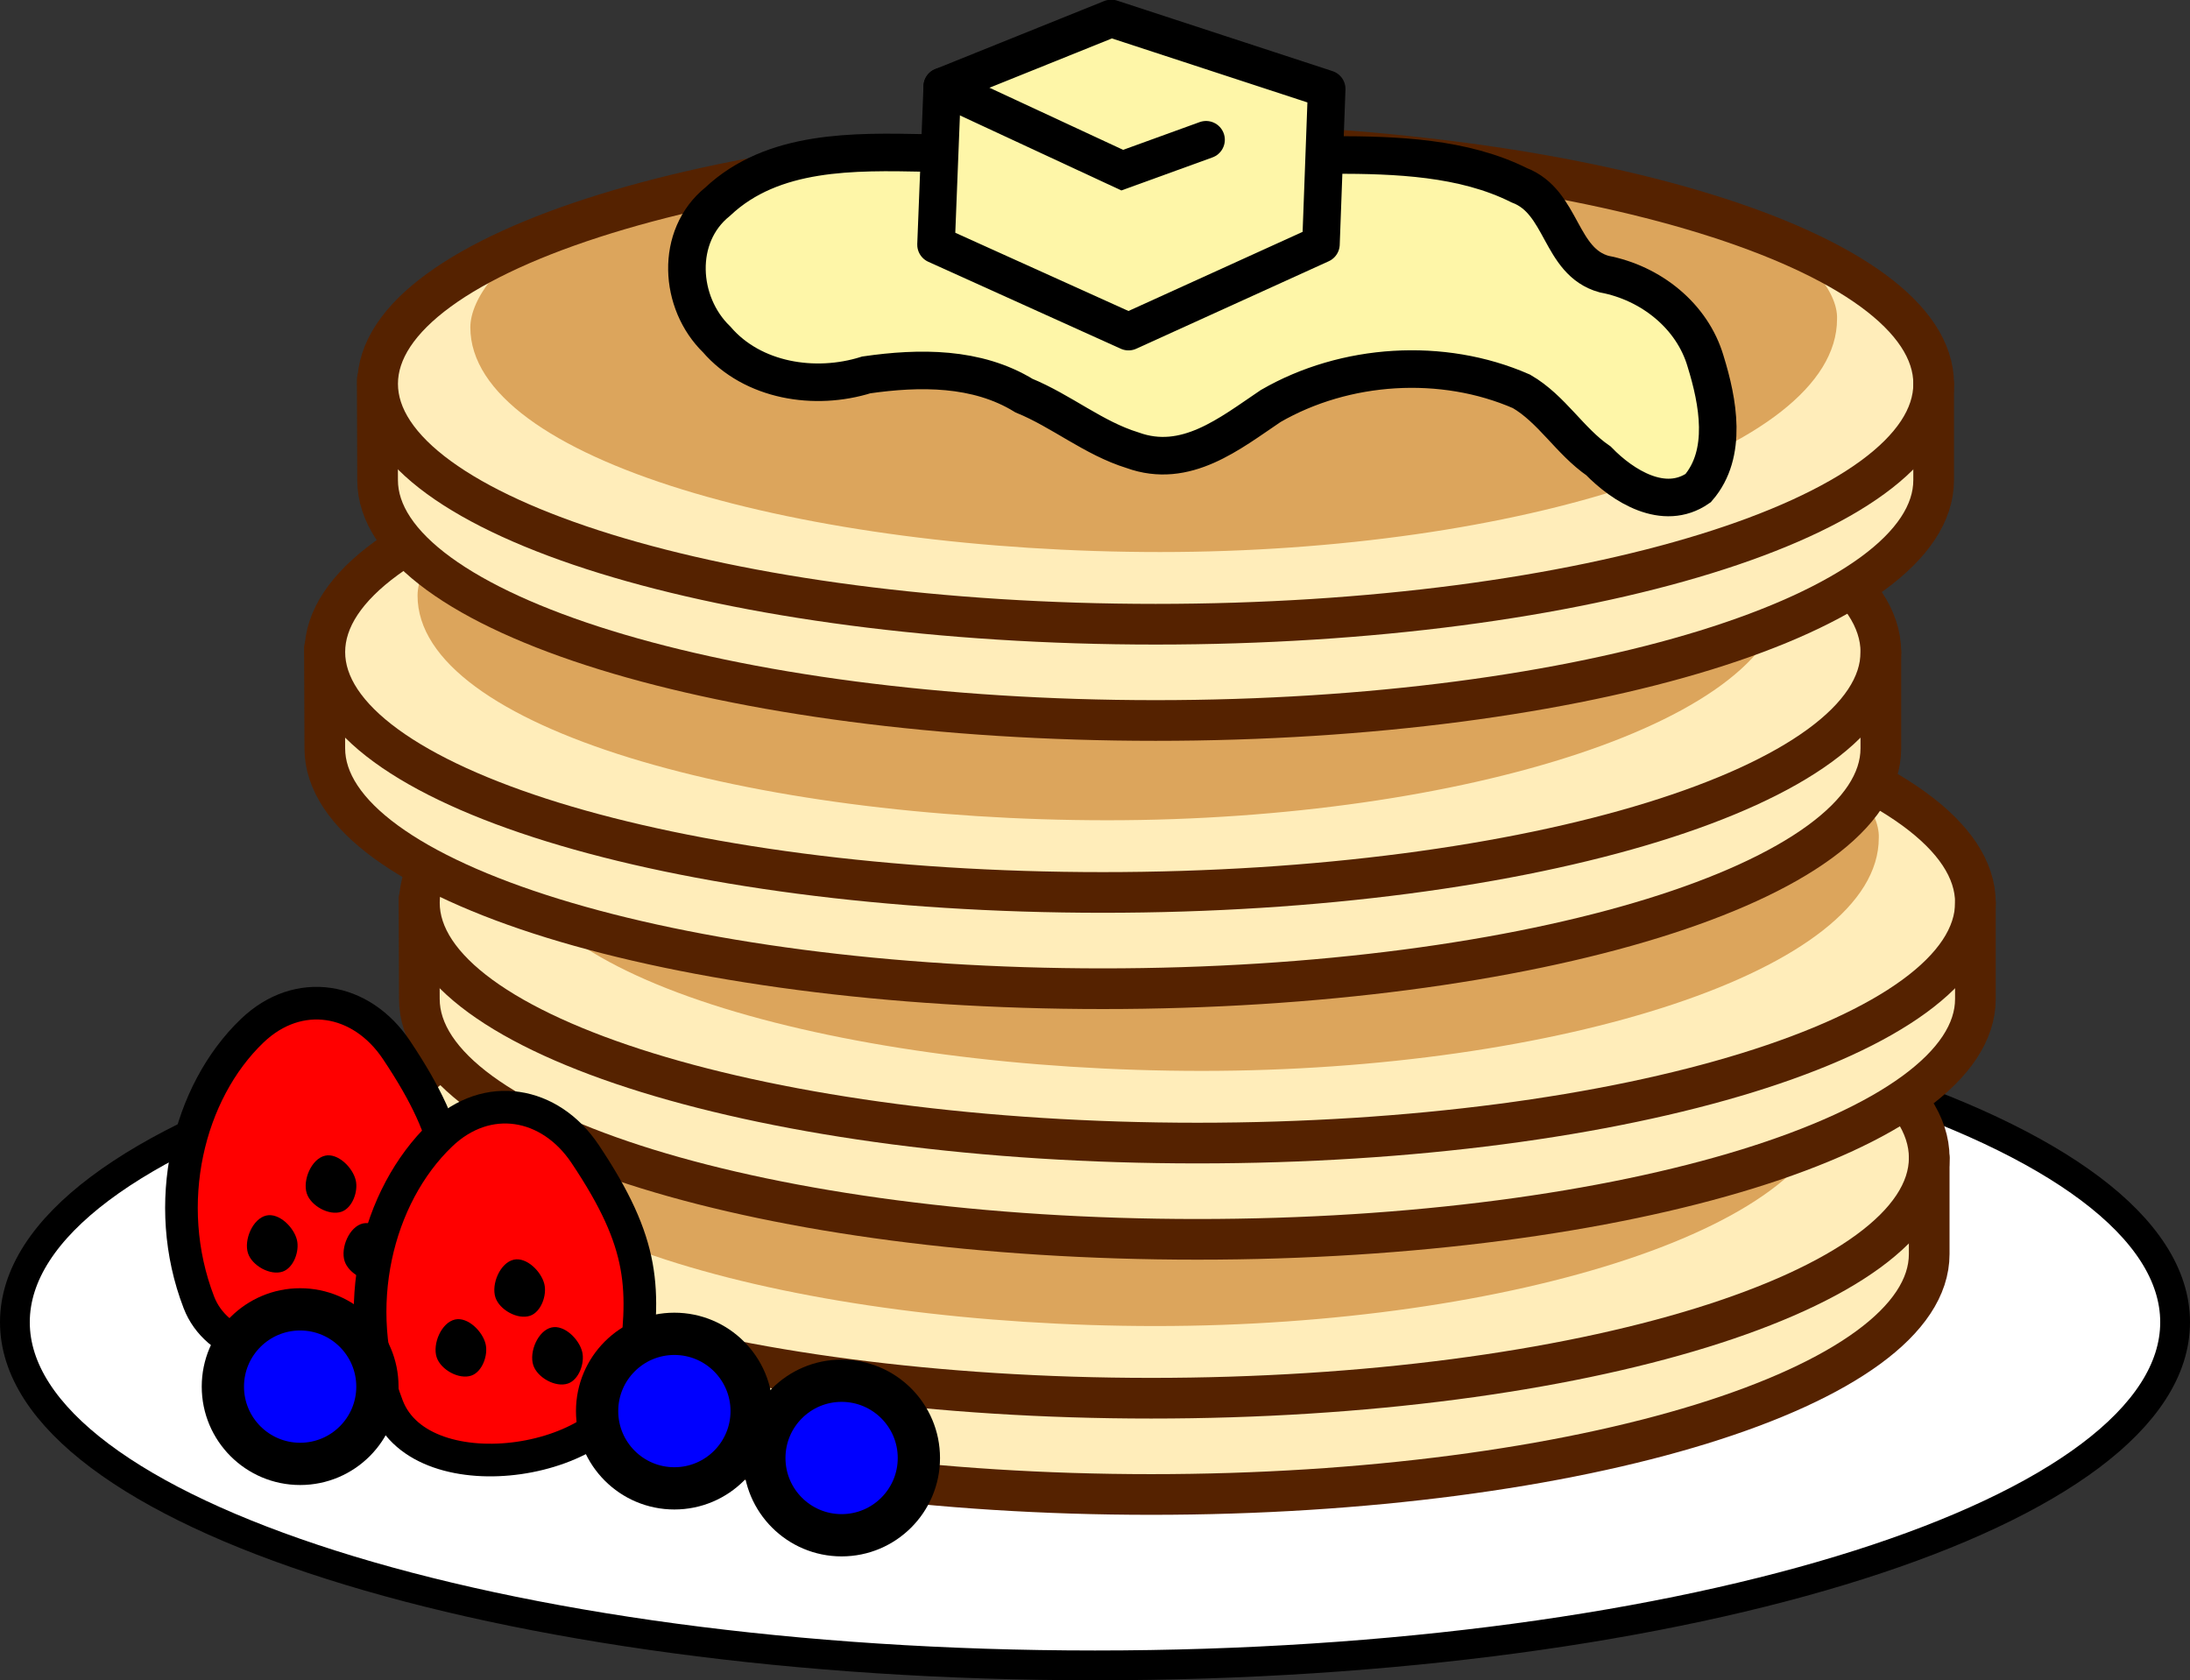 <?xml version="1.0" encoding="UTF-8"?>
<!DOCTYPE svg PUBLIC "-//W3C//DTD SVG 1.1//EN" "http://www.w3.org/Graphics/SVG/1.1/DTD/svg11.dtd">
<svg version="1.1" xmlns="http://www.w3.org/2000/svg" xmlns:xlink="http://www.w3.org/1999/xlink" x="0" y="0" width="671.145" height="514.984" viewBox="0, 0, 671.145, 514.984">
  <rect x="0" y="0" width="671.145" height="514.984" fill="#333333" stroke="none"/>
  <g id="mypic">
    <g id="path74365">
      <path d="M666.581,405.244 C666.581,463.331 518.383,510.42 335.572,510.42 C152.761,510.42 4.564,463.331 4.564,405.244 C4.564,347.156 152.761,300.067 335.572,300.067 C518.383,300.067 666.581,347.156 666.581,405.244 z" fill="#FFFFFF"/>
      <path d="M666.581,405.244 C666.581,463.331 518.383,510.42 335.572,510.42 C152.761,510.42 4.564,463.331 4.564,405.244 C4.564,347.156 152.761,300.067 335.572,300.067 C518.383,300.067 666.581,347.156 666.581,405.244 z" fill-opacity="0" stroke="#000000" stroke-width="9.127" stroke-linecap="round" stroke-linejoin="round"/>
    </g>
    <g id="g74328">
      <path d="M591.227,354.86 C591.227,395.551 484.477,428.538 352.795,428.538 C221.114,428.538 114.364,395.551 114.364,354.86 C114.364,314.168 221.114,281.181 352.795,281.181 C484.477,281.181 591.227,314.168 591.227,354.86 z" fill="#FFEDBA" id="path74318"/>
      <g id="g74326">
        <g id="path74320">
          <path d="M114.247,353.747 L114.359,384.365 C114.359,425.057 221.108,458.044 352.79,458.044 C484.472,458.044 591.221,425.057 591.221,384.365 L591.221,354.86" fill="#FFEDBA"/>
          <path d="M114.247,353.747 L114.359,384.365 C114.359,425.057 221.108,458.044 352.79,458.044 C484.472,458.044 591.221,425.057 591.221,384.365 L591.221,354.86" fill-opacity="0" stroke="#552200" stroke-width="12.465" stroke-linecap="round" stroke-linejoin="round"/>
        </g>
        <path d="M352.795,281.181 C281.855,281.191 214.613,290.962 169.34,307.84 C152.234,315.722 142.798,328.762 142.783,337.521 C142.708,378.305 245.738,406.416 354.192,406.416 C462.646,406.416 561.615,375.807 561.615,335.022 C561.984,326.476 552.138,314.863 537.767,308.427 C492.528,291.204 424.582,281.195 352.795,281.181 z" fill="#DCA55C" id="path74322"/>
        <path d="M591.227,354.86 C591.227,395.551 484.477,428.538 352.795,428.538 C221.114,428.538 114.364,395.551 114.364,354.86 C114.364,314.168 221.114,281.181 352.795,281.181 C484.477,281.181 591.227,314.168 591.227,354.86 z" fill-opacity="0" stroke="#552200" stroke-width="12.465" stroke-linecap="round" stroke-linejoin="round" id="path74324"/>
      </g>
    </g>
    <g id="g74340">
      <path d="M605.383,276.661 C605.383,317.353 498.634,350.34 366.952,350.34 C235.27,350.34 128.521,317.353 128.521,276.661 C128.521,235.97 235.27,202.983 366.952,202.983 C498.634,202.983 605.383,235.97 605.383,276.661 z" fill="#FFEDBA" id="path74330"/>
      <g id="g74338">
        <g id="path74332">
          <path d="M128.404,275.548 L128.516,306.167 C128.516,346.858 235.265,379.845 366.947,379.845 C498.629,379.845 605.378,346.858 605.378,306.167 L605.378,276.661" fill="#FFEDBA"/>
          <path d="M128.404,275.548 L128.516,306.167 C128.516,346.858 235.265,379.845 366.947,379.845 C498.629,379.845 605.378,346.858 605.378,306.167 L605.378,276.661" fill-opacity="0" stroke="#552200" stroke-width="12.465" stroke-linecap="round" stroke-linejoin="round"/>
        </g>
        <path d="M366.952,202.982 C296.011,202.992 228.769,212.764 183.497,229.641 C166.391,237.523 156.955,250.564 156.94,259.322 C156.865,300.107 259.895,328.218 368.349,328.218 C476.802,328.218 575.772,297.608 575.772,256.824 C576.141,248.278 566.294,236.664 551.924,230.229 C506.684,213.005 438.739,202.997 366.952,202.982 z" fill="#DCA55C" id="path74334"/>
        <path d="M605.383,276.661 C605.383,317.353 498.634,350.34 366.952,350.34 C235.27,350.34 128.521,317.353 128.521,276.661 C128.521,235.97 235.27,202.983 366.952,202.983 C498.634,202.983 605.383,235.97 605.383,276.661 z" fill-opacity="0" stroke="#552200" stroke-width="12.465" stroke-linecap="round" stroke-linejoin="round" id="path74336"/>
      </g>
    </g>
    <g id="g74316">
      <path d="M576.408,199.846 C576.408,240.538 469.658,273.525 337.976,273.525 C206.295,273.525 99.545,240.538 99.545,199.846 C99.545,159.155 206.295,126.168 337.976,126.168 C469.658,126.168 576.408,159.155 576.408,199.846 z" fill="#FFEDBA" id="path74306"/>
      <g id="g74314">
        <g id="path74308">
          <path d="M99.428,198.733 L99.54,229.352 C99.54,270.043 206.289,303.03 337.971,303.03 C469.653,303.03 576.402,270.043 576.402,229.352 L576.402,199.846" fill="#FFEDBA"/>
          <path d="M99.428,198.733 L99.54,229.352 C99.54,270.043 206.289,303.03 337.971,303.03 C469.653,303.03 576.402,270.043 576.402,229.352 L576.402,199.846" fill-opacity="0" stroke="#552200" stroke-width="12.465" stroke-linecap="round" stroke-linejoin="round"/>
        </g>
        <path d="M337.976,126.167 C267.035,126.177 199.794,135.949 154.521,152.826 C137.415,160.708 127.979,173.749 127.964,182.507 C127.889,223.292 230.919,251.403 339.373,251.403 C447.827,251.403 546.796,220.793 546.796,180.009 C547.165,171.463 537.318,159.849 522.948,153.414 C477.709,136.19 409.763,126.182 337.976,126.167 z" fill="#DCA55C" id="path74310"/>
        <path d="M576.408,199.846 C576.408,240.538 469.658,273.525 337.976,273.525 C206.295,273.525 99.545,240.538 99.545,199.846 C99.545,159.155 206.295,126.168 337.976,126.168 C469.658,126.168 576.408,159.155 576.408,199.846 z" fill-opacity="0" stroke="#552200" stroke-width="12.465" stroke-linecap="round" stroke-linejoin="round" id="path74312"/>
      </g>
    </g>
    <g id="g74304">
      <path d="M592.587,117.638 C592.587,158.33 485.837,191.317 354.155,191.317 C222.473,191.317 115.724,158.33 115.724,117.638 C115.724,76.947 222.473,43.96 354.155,43.96 C485.837,43.96 592.587,76.947 592.587,117.638 z" fill="#FFEDBA" id="path74284"/>
      <g id="g74289">
        <g id="ellipse73172">
          <path d="M115.607,116.525 L115.719,147.144 C115.719,187.835 222.468,220.822 354.15,220.822 C485.832,220.822 592.581,187.835 592.581,147.144 L592.581,117.638" fill="#FFEDBA"/>
          <path d="M115.607,116.525 L115.719,147.144 C115.719,187.835 222.468,220.822 354.15,220.822 C485.832,220.822 592.581,187.835 592.581,147.144 L592.581,117.638" fill-opacity="0" stroke="#552200" stroke-width="12.465" stroke-linecap="round" stroke-linejoin="round"/>
        </g>
        <path d="M354.155,43.959 C283.214,43.969 215.973,53.741 170.7,70.618 C153.594,78.5 144.158,91.541 144.143,100.299 C144.068,141.084 247.098,169.195 355.552,169.195 C464.006,169.195 562.975,138.585 562.975,97.801 C563.344,89.255 553.497,77.641 539.127,71.206 C493.888,53.982 425.942,43.974 354.155,43.959 z" fill="#DCA55C" id="path73202"/>
        <path d="M592.587,117.638 C592.587,158.33 485.837,191.317 354.155,191.317 C222.473,191.317 115.724,158.33 115.724,117.638 C115.724,76.947 222.473,43.96 354.155,43.96 C485.837,43.96 592.587,76.947 592.587,117.638 z" fill-opacity="0" stroke="#552200" stroke-width="12.465" stroke-linecap="round" stroke-linejoin="round" id="path73170"/>
      </g>
    </g>
    <g id="g74363">
      <path d="M340.551,5.653 L288.775,26.521 L287.966,46.904 L283.56,46.882 C261.714,46.453 236.855,45.846 219.914,61.81 C206.782,72.39 208.068,92.83 219.622,104.033 C230.65,116.843 249.75,119.843 265.484,114.898 C281.743,112.556 299.349,112.389 313.798,121.258 C325.339,125.984 335.093,134.281 347.048,137.975 C363.412,143.918 376.898,132.863 389.426,124.438 C412.249,111.252 442.046,109.36 466.269,119.955 C475.589,125.357 481.019,135.146 489.852,141.243 C497.37,148.973 509.943,156.855 520.427,149.59 C529.588,138.98 526.489,123.019 522.698,110.768 C518.62,96.781 505.884,86.7 491.606,84.004 C477.861,80.19 478.999,61.837 465.527,56.753 C448.452,48.214 427.821,47.498 408.985,47.478 L405.838,47.455 L406.579,27.271 z" fill="#FEF6A8" id="path74354"/>
      <path d="M286.854,74.989 L288.766,26.512 L340.554,5.653 L406.579,27.271 L404.819,74.831 L345.836,101.638 z" fill-opacity="0" stroke="#000000" stroke-width="11.511" stroke-linecap="round" stroke-linejoin="round" id="path74342"/>
      <path d="M288.766,26.512 L343.925,52.148 L369.605,42.836" fill-opacity="0" stroke="#000000" stroke-width="11.511" stroke-linecap="round" id="path74344"/>
      <path d="M283.559,46.876 C261.713,46.447 236.863,45.849 219.922,61.813 C206.79,72.393 208.074,92.825 219.627,104.028 C230.655,116.838 249.752,119.848 265.487,114.903 C281.745,112.561 299.35,112.381 313.799,121.249 C325.341,125.976 335.098,134.289 347.054,137.983 C363.417,143.926 376.892,132.862 389.419,124.437 C412.243,111.251 442.037,109.35 466.26,119.945 C475.58,125.347 481.029,135.153 489.861,141.25 C497.379,148.98 509.932,156.864 520.417,149.6 C529.578,138.99 526.494,123.025 522.703,110.774 C518.625,96.787 505.874,86.71 491.596,84.013 C477.851,80.2 479.007,61.841 465.535,56.756 C448.46,48.218 427.827,47.507 408.991,47.487" fill-opacity="0" stroke="#000000" stroke-width="11.511" id="path74346"/>
    </g>
    <g id="g74463">
      <g id="g74395">
        <path d="M121.484,321.771 C140.049,349.522 140.036,363.09 136.363,389.256 C132.452,417.115 71.551,426.699 60.947,399.162 C49.281,368.871 57.633,334.754 77.273,315.928 C91.467,302.322 110.751,305.726 121.484,321.771 z" fill="#FF0000" id="path74385"/>
        <path d="M121.484,321.771 C140.049,349.522 140.036,363.09 136.363,389.256 C132.452,417.115 71.551,426.699 60.947,399.162 C49.281,368.871 57.633,334.754 77.273,315.928 C91.467,302.322 110.751,305.726 121.484,321.771 z" fill-opacity="0" stroke="#000000" stroke-width="10" id="path74387"/>
        <path d="M99.637,354.204 C95.456,355.146 92.682,361.692 94.012,365.766 C95.256,369.576 100.846,372.689 104.637,371.391 C107.99,370.244 109.841,365.149 109.012,361.704 C108.077,357.813 103.542,353.324 99.637,354.204 z" fill="#000000" id="path74389"/>
        <path d="M81.628,372.544 C77.447,373.486 74.673,380.032 76.003,384.107 C77.247,387.916 82.837,391.03 86.628,389.732 C89.98,388.584 91.832,383.489 91.003,380.044 C90.068,376.153 85.532,371.665 81.628,372.544 z" fill="#000000" id="path74391"/>
        <path d="M111.238,374.975 C107.057,375.917 104.283,382.463 105.613,386.538 C106.857,390.347 112.447,393.461 116.238,392.163 C119.591,391.015 121.442,385.92 120.613,382.475 C119.678,378.584 115.143,374.095 111.238,374.975 z" fill="#000000" id="path74393"/>
      </g>
      <g id="g74383">
        <path d="M179.296,353.646 C197.861,381.397 197.848,394.965 194.175,421.131 C190.265,448.99 129.364,458.574 118.759,431.037 C107.094,400.746 115.445,366.629 135.085,347.803 C149.28,334.197 168.563,337.601 179.296,353.646 z" fill="#FF0000" id="path74376"/>
        <path d="M179.296,353.646 C197.861,381.397 197.848,394.965 194.175,421.131 C190.265,448.99 129.364,458.574 118.759,431.037 C107.094,400.746 115.445,366.629 135.085,347.803 C149.28,334.197 168.563,337.601 179.296,353.646 z" fill-opacity="0" stroke="#000000" stroke-width="10" id="path74367"/>
        <path d="M157.45,386.079 C153.269,387.021 150.495,393.567 151.825,397.641 C153.069,401.451 158.659,404.564 162.45,403.266 C165.802,402.119 167.653,397.024 166.825,393.579 C165.89,389.688 161.354,385.199 157.45,386.079 z" fill="#000000" id="path74370"/>
        <path d="M139.441,404.419 C135.26,405.361 132.486,411.907 133.816,415.982 C135.06,419.791 140.65,422.905 144.441,421.607 C147.793,420.459 149.644,415.364 148.816,411.919 C147.881,408.028 143.345,403.54 139.441,404.419 z" fill="#000000" id="path74372"/>
        <path d="M169.051,406.85 C164.87,407.792 162.096,414.338 163.426,418.413 C164.67,422.222 170.26,425.336 174.051,424.038 C177.403,422.89 179.254,417.795 178.426,414.35 C177.491,410.459 172.955,405.97 169.051,406.85 z" fill="#000000" id="path74374"/>
      </g>
      <g id="path74408">
        <path d="M281.598,446.86 C281.598,459.938 270.997,470.54 257.919,470.54 C244.841,470.54 234.239,459.938 234.239,446.86 C234.239,433.782 244.841,423.18 257.919,423.18 C270.997,423.18 281.598,433.782 281.598,446.86 z" fill="#0000FF"/>
        <path d="M281.598,446.86 C281.598,459.938 270.997,470.54 257.919,470.54 C244.841,470.54 234.239,459.938 234.239,446.86 C234.239,433.782 244.841,423.18 257.919,423.18 C270.997,423.18 281.598,433.782 281.598,446.86 z" fill-opacity="0" stroke="#000000" stroke-width="12.953" stroke-linecap="round" stroke-linejoin="round"/>
      </g>
      <g id="circle74410">
        <path d="M230.348,432.485 C230.348,445.563 219.747,456.165 206.669,456.165 C193.591,456.165 182.989,445.563 182.989,432.485 C182.989,419.407 193.591,408.805 206.669,408.805 C219.747,408.805 230.348,419.407 230.348,432.485 z" fill="#0000FF"/>
        <path d="M230.348,432.485 C230.348,445.563 219.747,456.165 206.669,456.165 C193.591,456.165 182.989,445.563 182.989,432.485 C182.989,419.407 193.591,408.805 206.669,408.805 C219.747,408.805 230.348,419.407 230.348,432.485 z" fill-opacity="0" stroke="#000000" stroke-width="12.953" stroke-linecap="round" stroke-linejoin="round"/>
      </g>
      <g id="circle74412">
        <path d="M115.661,424.985 C115.661,438.063 105.059,448.665 91.981,448.665 C78.903,448.665 68.301,438.063 68.301,424.985 C68.301,411.907 78.903,401.305 91.981,401.305 C105.059,401.305 115.661,411.907 115.661,424.985 z" fill="#0000FF"/>
        <path d="M115.661,424.985 C115.661,438.063 105.059,448.665 91.981,448.665 C78.903,448.665 68.301,438.063 68.301,424.985 C68.301,411.907 78.903,401.305 91.981,401.305 C105.059,401.305 115.661,411.907 115.661,424.985 z" fill-opacity="0" stroke="#000000" stroke-width="12.953" stroke-linecap="round" stroke-linejoin="round"/>
      </g>
    </g>
  </g>
</svg>
